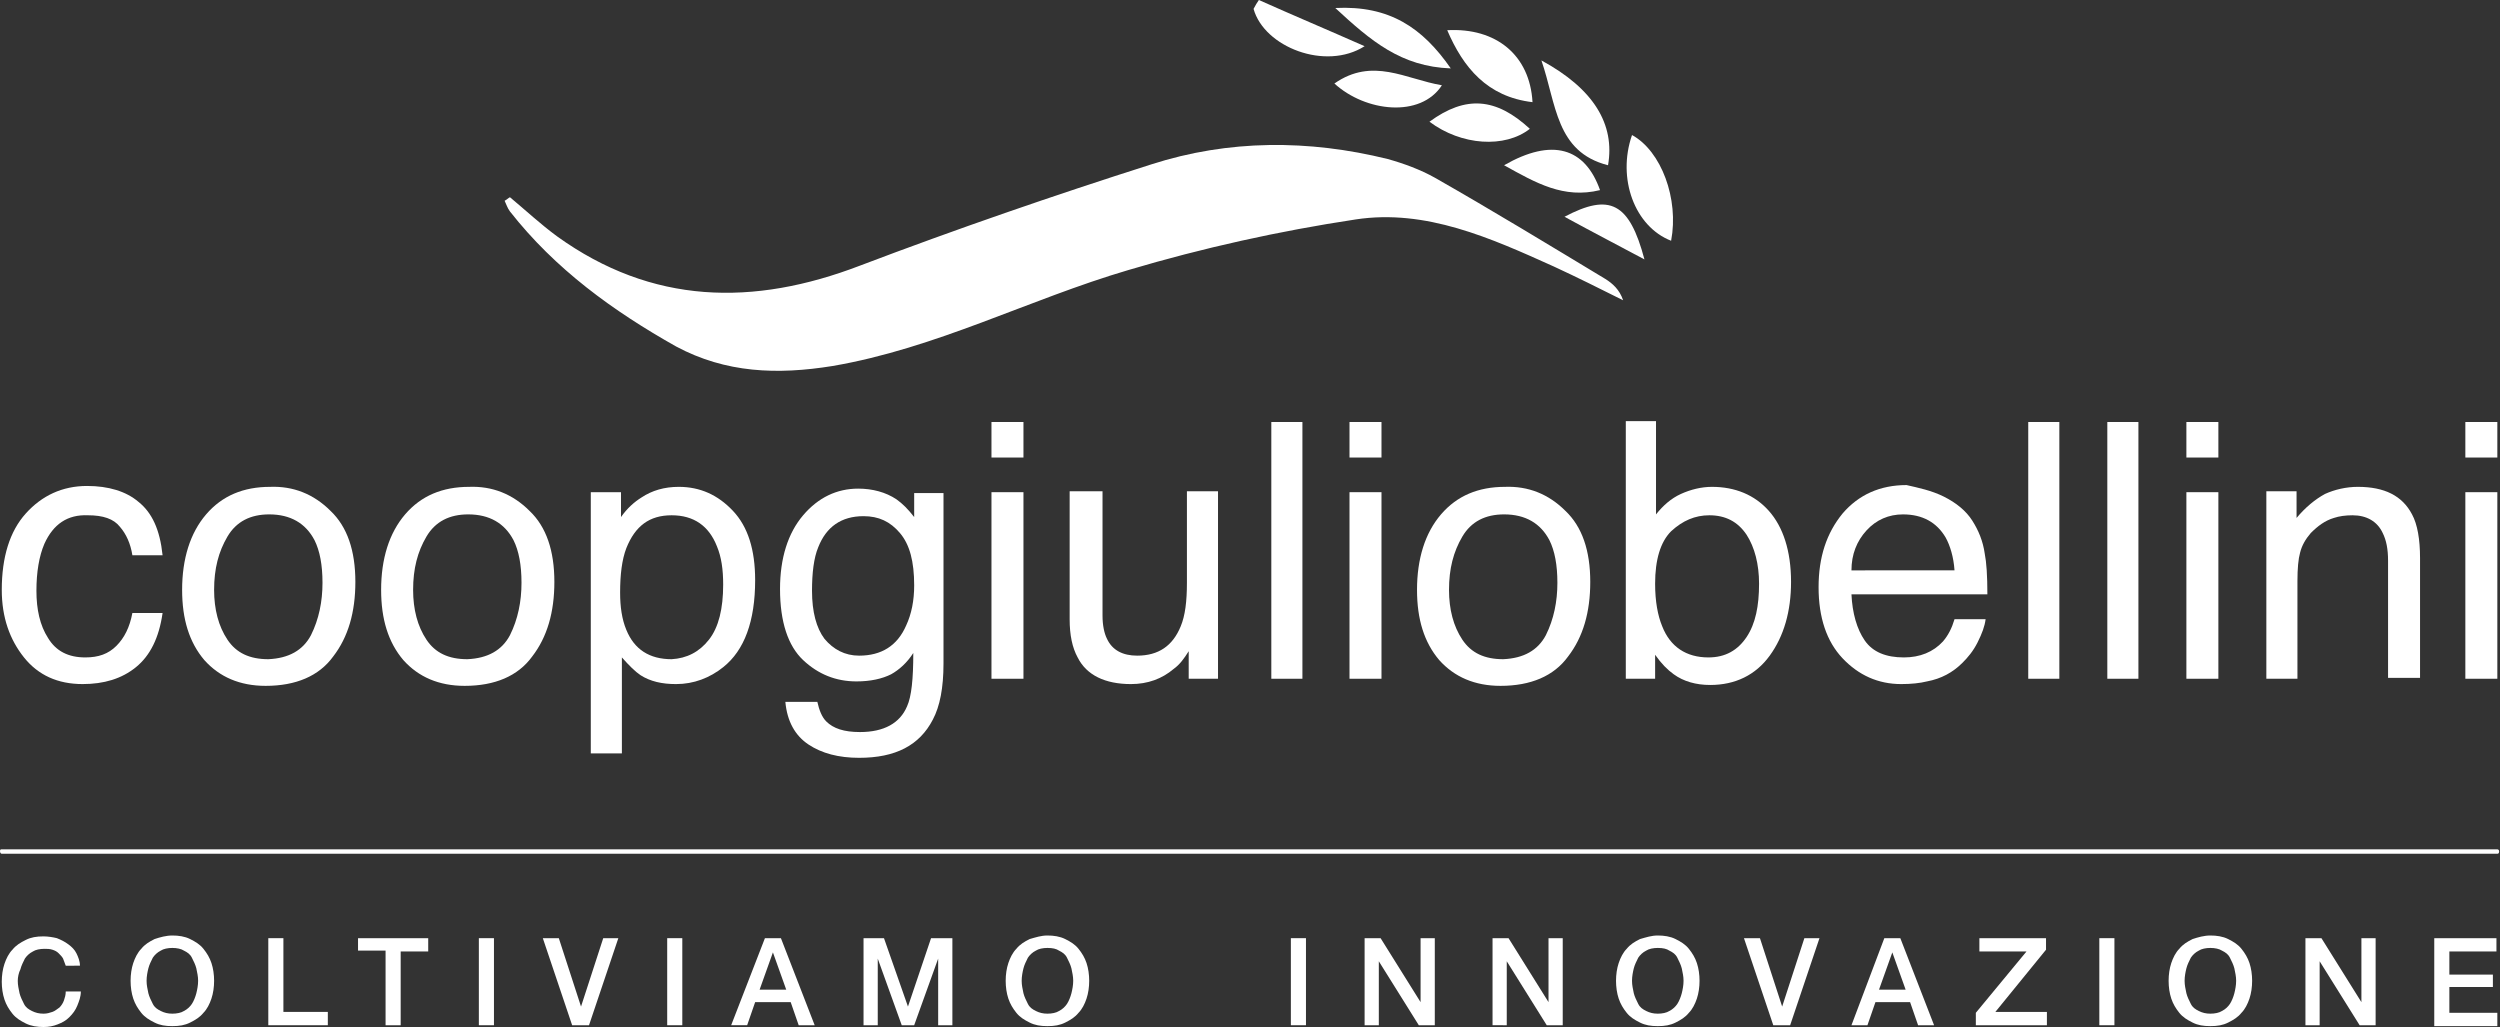 <?xml version="1.0" encoding="utf-8"?>
<!-- Generator: Adobe Illustrator 27.2.0, SVG Export Plug-In . SVG Version: 6.00 Build 0)  -->
<svg version="1.1" id="Layer_1" xmlns="http://www.w3.org/2000/svg" xmlns:xlink="http://www.w3.org/1999/xlink" x="0px" y="0px"
	 width="281.4px" height="115.6px" viewBox="0 0 281.4 115.6" style="enable-background:new 0 0 281.4 115.6;" xml:space="preserve"
	>
<rect x="0" y="0" width="281.4" height="115.6" fill="#333333" stroke="none"/>
<style type="text/css">
	.st0{fill:#FFFFFF;}
</style>
<g>
	<g>
		<path class="st0" d="M15.6,56.5c1.5,1.2,2.4,3.1,2.7,6h-3.4c-0.2-1.3-0.7-2.4-1.4-3.2c-0.7-0.9-1.9-1.3-3.6-1.3
			C7.6,57.9,6,59,5,61.2c-0.6,1.4-0.9,3.2-0.9,5.3c0,2.1,0.4,3.9,1.3,5.3C6.3,73.3,7.7,74,9.6,74c1.5,0,2.6-0.4,3.5-1.3
			c0.9-0.9,1.5-2.1,1.8-3.7h3.4c-0.4,2.8-1.4,4.8-3,6.1c-1.6,1.3-3.6,1.9-6,1.9c-2.8,0-5-1-6.6-3c-1.6-2-2.5-4.5-2.5-7.6
			c0-3.7,0.9-6.6,2.7-8.6s4.1-3.1,6.9-3.1C12.2,54.7,14.2,55.3,15.6,56.5z"/>
		<path class="st0" d="M37.2,57.5c1.9,1.8,2.8,4.5,2.8,8c0,3.4-0.8,6.2-2.5,8.4c-1.6,2.2-4.2,3.3-7.6,3.3c-2.9,0-5.2-1-6.9-2.9
			c-1.7-2-2.5-4.6-2.5-7.9c0-3.5,0.9-6.4,2.7-8.5c1.8-2.1,4.2-3.1,7.2-3.1C33,54.7,35.3,55.6,37.2,57.5z M35,71.5
			c0.9-1.8,1.3-3.8,1.3-5.9c0-2-0.3-3.6-0.9-4.8c-1-1.9-2.7-2.9-5.1-2.9c-2.1,0-3.7,0.8-4.7,2.5c-1,1.7-1.5,3.6-1.5,6
			c0,2.2,0.5,4.1,1.5,5.6c1,1.5,2.5,2.2,4.6,2.2C32.5,74.1,34.1,73.2,35,71.5z"/>
		<path class="st0" d="M59.6,57.5c1.9,1.8,2.8,4.5,2.8,8c0,3.4-0.8,6.2-2.5,8.4c-1.6,2.2-4.2,3.3-7.6,3.3c-2.9,0-5.2-1-6.9-2.9
			c-1.7-2-2.5-4.6-2.5-7.9c0-3.5,0.9-6.4,2.7-8.5c1.8-2.1,4.2-3.1,7.2-3.1C55.4,54.7,57.7,55.6,59.6,57.5z M57.4,71.5
			c0.9-1.8,1.3-3.8,1.3-5.9c0-2-0.3-3.6-0.9-4.8c-1-1.9-2.7-2.9-5.1-2.9c-2.1,0-3.7,0.8-4.7,2.5c-1,1.7-1.5,3.6-1.5,6
			c0,2.2,0.5,4.1,1.5,5.6c1,1.5,2.5,2.2,4.6,2.2C54.9,74.1,56.5,73.2,57.4,71.5z"/>
		<path class="st0" d="M66.4,55.4h3.5v2.8c0.7-1,1.5-1.7,2.3-2.2c1.2-0.8,2.6-1.2,4.2-1.2c2.4,0,4.4,0.9,6.1,2.7
			c1.7,1.8,2.5,4.4,2.5,7.8c0,4.6-1.2,7.9-3.6,9.8c-1.5,1.2-3.3,1.9-5.3,1.9c-1.6,0-2.9-0.3-4-1c-0.6-0.4-1.3-1.1-2.1-2v10.8h-3.5
			V55.4z M79.8,72c1.1-1.4,1.6-3.5,1.6-6.2c0-1.7-0.2-3.1-0.7-4.3c-0.9-2.3-2.6-3.5-5.1-3.5c-2.5,0-4.1,1.2-5.1,3.7
			c-0.5,1.3-0.7,3-0.7,5c0,1.6,0.2,3,0.7,4.2c0.9,2.2,2.6,3.3,5.1,3.3C77.3,74.1,78.7,73.4,79.8,72z"/>
		<path class="st0" d="M100.9,56.2c0.7,0.5,1.3,1.1,2,2v-2.7h3.3v19.2c0,2.7-0.4,4.8-1.2,6.3c-1.5,2.9-4.2,4.3-8.3,4.3
			c-2.3,0-4.2-0.5-5.7-1.5c-1.5-1-2.4-2.6-2.6-4.8H92c0.2,0.9,0.5,1.7,1,2.2c0.8,0.8,2,1.2,3.8,1.2c2.7,0,4.5-1,5.3-2.9
			c0.5-1.1,0.7-3.1,0.7-6c-0.7,1.1-1.6,1.9-2.5,2.4c-1,0.5-2.3,0.8-3.9,0.8c-2.3,0-4.3-0.8-6-2.4s-2.6-4.3-2.6-8
			c0-3.5,0.9-6.3,2.6-8.3c1.7-2,3.8-3,6.2-3C98.2,55,99.7,55.4,100.9,56.2z M101.3,60c-1.1-1.3-2.4-1.9-4.1-1.9
			c-2.5,0-4.2,1.2-5.1,3.5c-0.5,1.2-0.7,2.9-0.7,4.9c0,2.4,0.5,4.2,1.4,5.4c1,1.2,2.3,1.9,3.9,1.9c2.5,0,4.3-1.1,5.3-3.4
			c0.6-1.3,0.9-2.8,0.9-4.5C102.9,63.2,102.4,61.3,101.3,60z"/>
		<path class="st0" d="M111.6,47.5h3.6v4h-3.6V47.5z M111.6,55.4h3.6v21h-3.6V55.4z"/>
		<path class="st0" d="M124.1,55.3v14c0,1.1,0.2,2,0.5,2.6c0.6,1.3,1.8,1.9,3.4,1.9c2.4,0,4-1.1,4.9-3.3c0.5-1.2,0.7-2.8,0.7-4.9
			V55.3h3.5v21.1h-3.3l0-3.1c-0.5,0.8-1,1.5-1.7,2c-1.3,1.1-2.9,1.7-4.8,1.7c-2.9,0-5-1-6-3c-0.6-1.1-0.9-2.5-0.9-4.3V55.3H124.1z"
			/>
		<path class="st0" d="M143.1,47.5h3.5v28.9h-3.5V47.5z"/>
		<path class="st0" d="M151.9,47.5h3.6v4h-3.6V47.5z M151.9,55.4h3.6v21h-3.6V55.4z"/>
		<path class="st0" d="M176.2,57.5c1.9,1.8,2.8,4.5,2.8,8c0,3.4-0.8,6.2-2.5,8.4c-1.6,2.2-4.2,3.3-7.6,3.3c-2.9,0-5.2-1-6.9-2.9
			c-1.7-2-2.5-4.6-2.5-7.9c0-3.5,0.9-6.4,2.7-8.5c1.8-2.1,4.2-3.1,7.2-3.1C172,54.7,174.3,55.6,176.2,57.5z M174,71.5
			c0.9-1.8,1.3-3.8,1.3-5.9c0-2-0.3-3.6-0.9-4.8c-1-1.9-2.7-2.9-5.1-2.9c-2.1,0-3.7,0.8-4.7,2.5c-1,1.7-1.5,3.6-1.5,6
			c0,2.2,0.5,4.1,1.5,5.6c1,1.5,2.5,2.2,4.6,2.2C171.5,74.1,173.1,73.2,174,71.5z"/>
		<path class="st0" d="M183,47.4h3.4v10.5c0.8-1,1.7-1.8,2.8-2.3c1.1-0.5,2.3-0.8,3.5-0.8c2.6,0,4.8,0.9,6.4,2.7
			c1.6,1.8,2.5,4.5,2.5,8c0,3.3-0.8,6.1-2.4,8.3c-1.6,2.2-3.9,3.3-6.7,3.3c-1.6,0-3-0.4-4.1-1.2c-0.7-0.5-1.4-1.2-2.1-2.2v2.7H183
			V47.4z M196.6,71.7c1-1.5,1.4-3.5,1.4-6c0-2.2-0.5-4.1-1.4-5.5c-1-1.5-2.4-2.2-4.2-2.2c-1.6,0-3,0.6-4.3,1.8
			c-1.2,1.2-1.8,3.2-1.8,5.9c0,2,0.3,3.6,0.8,4.8c0.9,2.3,2.7,3.5,5.2,3.5C194.2,74,195.6,73.2,196.6,71.7z"/>
		<path class="st0" d="M218.8,55.9c1.4,0.7,2.5,1.6,3.2,2.7c0.7,1.1,1.2,2.3,1.4,3.7c0.2,1,0.3,2.5,0.3,4.6h-15.3
			c0.1,2.1,0.6,3.9,1.5,5.2c0.9,1.3,2.4,1.9,4.4,1.9c1.8,0,3.3-0.6,4.4-1.8c0.6-0.7,1-1.5,1.3-2.5h3.5c-0.1,0.8-0.4,1.6-0.9,2.6
			c-0.5,1-1.1,1.7-1.7,2.3c-1.1,1.1-2.4,1.8-4,2.1c-0.8,0.2-1.8,0.3-2.9,0.3c-2.6,0-4.8-1-6.6-2.9c-1.8-1.9-2.7-4.6-2.7-8
			c0-3.4,0.9-6.1,2.7-8.3c1.8-2.1,4.2-3.2,7.2-3.2C215.9,54.9,217.4,55.2,218.8,55.9z M220,64.2c-0.1-1.5-0.5-2.8-1-3.7
			c-1-1.7-2.6-2.6-4.8-2.6c-1.6,0-3,0.6-4.1,1.8c-1.1,1.2-1.7,2.7-1.7,4.5H220z"/>
		<path class="st0" d="M228.3,47.5h3.5v28.9h-3.5V47.5z"/>
		<path class="st0" d="M237.2,47.5h3.5v28.9h-3.5V47.5z"/>
		<path class="st0" d="M246.1,47.5h3.6v4h-3.6V47.5z M246.1,55.4h3.6v21h-3.6V55.4z"/>
		<path class="st0" d="M255.1,55.3h3.4v3c1-1.2,2.1-2.1,3.2-2.7c1.1-0.5,2.4-0.8,3.7-0.8c3,0,5,1,6.1,3.1c0.6,1.1,0.9,2.8,0.9,4.9
			v13.5h-3.6V63.1c0-1.3-0.2-2.3-0.6-3.1c-0.6-1.3-1.8-2-3.4-2c-0.8,0-1.5,0.1-2.1,0.3c-1,0.3-1.8,0.9-2.6,1.7
			c-0.6,0.7-1,1.4-1.2,2.2c-0.2,0.7-0.3,1.8-0.3,3.2v11h-3.5V55.3z"/>
		<path class="st0" d="M277.5,47.5h3.6v4h-3.6V47.5z M277.5,55.4h3.6v21h-3.6V55.4z"/>
	</g>
	<g>
		<path class="st0" d="M7.4,108.7c-0.1-0.3-0.2-0.5-0.3-0.8c-0.1-0.2-0.3-0.4-0.5-0.6c-0.2-0.2-0.4-0.3-0.7-0.4
			c-0.3-0.1-0.6-0.1-0.9-0.1c-0.5,0-1,0.1-1.3,0.3c-0.4,0.2-0.7,0.5-0.9,0.8c-0.2,0.4-0.4,0.8-0.5,1.2C2.1,109.5,2,110,2,110.4
			c0,0.5,0.1,0.9,0.2,1.4c0.1,0.4,0.3,0.8,0.5,1.2c0.2,0.4,0.5,0.6,0.9,0.8c0.4,0.2,0.8,0.3,1.3,0.3c0.4,0,0.7-0.1,1-0.2
			c0.3-0.1,0.5-0.3,0.8-0.5c0.2-0.2,0.4-0.5,0.5-0.8c0.1-0.3,0.2-0.6,0.2-1h1.7c0,0.6-0.2,1.1-0.4,1.6c-0.2,0.5-0.5,0.9-0.9,1.3
			c-0.4,0.4-0.8,0.6-1.3,0.8c-0.5,0.2-1,0.3-1.6,0.3c-0.7,0-1.4-0.1-2-0.4s-1.1-0.6-1.5-1.1c-0.4-0.5-0.7-1-0.9-1.6
			c-0.2-0.6-0.3-1.3-0.3-2c0-0.7,0.1-1.4,0.3-2c0.2-0.6,0.5-1.2,0.9-1.6c0.4-0.5,0.9-0.8,1.5-1.1c0.6-0.3,1.2-0.4,2-0.4
			c0.5,0,1.1,0.1,1.5,0.2c0.5,0.2,0.9,0.4,1.3,0.7c0.4,0.3,0.7,0.6,0.9,1c0.2,0.4,0.4,0.9,0.4,1.4H7.4z"/>
		<path class="st0" d="M19.4,105.3c0.7,0,1.4,0.1,2,0.4c0.6,0.3,1.1,0.6,1.5,1.1c0.4,0.5,0.7,1,0.9,1.6c0.2,0.6,0.3,1.3,0.3,2
			c0,0.7-0.1,1.4-0.3,2c-0.2,0.6-0.5,1.2-0.9,1.6c-0.4,0.5-0.9,0.8-1.5,1.1c-0.6,0.3-1.2,0.4-2,0.4s-1.4-0.1-2-0.4
			c-0.6-0.3-1.1-0.6-1.5-1.1c-0.4-0.5-0.7-1-0.9-1.6c-0.2-0.6-0.3-1.3-0.3-2c0-0.7,0.1-1.4,0.3-2c0.2-0.6,0.5-1.2,0.9-1.6
			c0.4-0.5,0.9-0.8,1.5-1.1C18,105.5,18.7,105.3,19.4,105.3z M19.4,106.7c-0.5,0-1,0.1-1.3,0.3c-0.4,0.2-0.7,0.5-0.9,0.8
			c-0.2,0.4-0.4,0.8-0.5,1.2c-0.1,0.4-0.2,0.9-0.2,1.4c0,0.5,0.1,0.9,0.2,1.4c0.1,0.4,0.3,0.8,0.5,1.2c0.2,0.4,0.5,0.6,0.9,0.8
			c0.4,0.2,0.8,0.3,1.3,0.3s1-0.1,1.3-0.3c0.4-0.2,0.7-0.5,0.9-0.8s0.4-0.8,0.5-1.2c0.1-0.4,0.2-0.9,0.2-1.4c0-0.5-0.1-0.9-0.2-1.4
			c-0.1-0.4-0.3-0.8-0.5-1.2s-0.5-0.6-0.9-0.8C20.4,106.8,19.9,106.7,19.4,106.7z"/>
		<path class="st0" d="M30.2,105.6h1.7v8.3h5v1.5h-6.7V105.6z"/>
		<path class="st0" d="M40.3,105.6h7.9v1.5h-3.1v8.3h-1.7V107h-3.1V105.6z"/>
		<path class="st0" d="M53.9,105.6h1.7v9.8h-1.7V105.6z"/>
		<path class="st0" d="M61.1,105.6h1.8l2.5,7.7h0l2.5-7.7h1.7l-3.3,9.8h-1.9L61.1,105.6z"/>
		<path class="st0" d="M75.1,105.6h1.7v9.8h-1.7V105.6z"/>
		<path class="st0" d="M86.1,105.6h1.8l3.8,9.8h-1.8l-0.9-2.6H85l-0.9,2.6h-1.8L86.1,105.6z M85.5,111.4h3l-1.5-4.2h0L85.5,111.4z"
			/>
		<path class="st0" d="M97.1,105.6h2.4l2.7,7.7h0l2.6-7.7h2.4v9.8h-1.6v-7.5h0l-2.7,7.5h-1.4l-2.7-7.5h0v7.5h-1.6V105.6z"/>
		<path class="st0" d="M117.9,105.3c0.7,0,1.4,0.1,2,0.4c0.6,0.3,1.1,0.6,1.5,1.1c0.4,0.5,0.7,1,0.9,1.6c0.2,0.6,0.3,1.3,0.3,2
			c0,0.7-0.1,1.4-0.3,2c-0.2,0.6-0.5,1.2-0.9,1.6c-0.4,0.5-0.9,0.8-1.5,1.1s-1.2,0.4-2,0.4s-1.4-0.1-2-0.4s-1.1-0.6-1.5-1.1
			c-0.4-0.5-0.7-1-0.9-1.6c-0.2-0.6-0.3-1.3-0.3-2c0-0.7,0.1-1.4,0.3-2c0.2-0.6,0.5-1.2,0.9-1.6c0.4-0.5,0.9-0.8,1.5-1.1
			C116.6,105.5,117.2,105.3,117.9,105.3z M117.9,106.7c-0.5,0-1,0.1-1.3,0.3c-0.4,0.2-0.7,0.5-0.9,0.8c-0.2,0.4-0.4,0.8-0.5,1.2
			c-0.1,0.4-0.2,0.9-0.2,1.4c0,0.5,0.1,0.9,0.2,1.4c0.1,0.4,0.3,0.8,0.5,1.2c0.2,0.4,0.5,0.6,0.9,0.8c0.4,0.2,0.8,0.3,1.3,0.3
			s1-0.1,1.3-0.3c0.4-0.2,0.7-0.5,0.9-0.8s0.4-0.8,0.5-1.2c0.1-0.4,0.2-0.9,0.2-1.4c0-0.5-0.1-0.9-0.2-1.4c-0.1-0.4-0.3-0.8-0.5-1.2
			s-0.5-0.6-0.9-0.8C118.9,106.8,118.5,106.7,117.9,106.7z"/>
		<path class="st0" d="M145.3,105.6h1.7v9.8h-1.7V105.6z"/>
		<path class="st0" d="M153.6,105.6h1.8l4.5,7.2h0v-7.2h1.6v9.8h-1.8l-4.5-7.2h0v7.2h-1.6V105.6z"/>
		<path class="st0" d="M168,105.6h1.8l4.5,7.2h0v-7.2h1.6v9.8h-1.8l-4.5-7.2h0v7.2H168V105.6z"/>
		<path class="st0" d="M186.6,105.3c0.7,0,1.4,0.1,2,0.4c0.6,0.3,1.1,0.6,1.5,1.1c0.4,0.5,0.7,1,0.9,1.6c0.2,0.6,0.3,1.3,0.3,2
			c0,0.7-0.1,1.4-0.3,2c-0.2,0.6-0.5,1.2-0.9,1.6c-0.4,0.5-0.9,0.8-1.5,1.1s-1.2,0.4-2,0.4s-1.4-0.1-2-0.4s-1.1-0.6-1.5-1.1
			c-0.4-0.5-0.7-1-0.9-1.6c-0.2-0.6-0.3-1.3-0.3-2c0-0.7,0.1-1.4,0.3-2c0.2-0.6,0.5-1.2,0.9-1.6c0.4-0.5,0.9-0.8,1.5-1.1
			C185.3,105.5,185.9,105.3,186.6,105.3z M186.6,106.7c-0.5,0-1,0.1-1.3,0.3c-0.4,0.2-0.7,0.5-0.9,0.8c-0.2,0.4-0.4,0.8-0.5,1.2
			c-0.1,0.4-0.2,0.9-0.2,1.4c0,0.5,0.1,0.9,0.2,1.4c0.1,0.4,0.3,0.8,0.5,1.2c0.2,0.4,0.5,0.6,0.9,0.8c0.4,0.2,0.8,0.3,1.3,0.3
			c0.5,0,1-0.1,1.3-0.3c0.4-0.2,0.7-0.5,0.9-0.8s0.4-0.8,0.5-1.2c0.1-0.4,0.2-0.9,0.2-1.4c0-0.5-0.1-0.9-0.2-1.4
			c-0.1-0.4-0.3-0.8-0.5-1.2s-0.5-0.6-0.9-0.8C187.6,106.8,187.2,106.7,186.6,106.7z"/>
		<path class="st0" d="M196.3,105.6h1.8l2.5,7.7h0l2.5-7.7h1.7l-3.3,9.8h-1.9L196.3,105.6z"/>
		<path class="st0" d="M212.1,105.6h1.8l3.8,9.8h-1.8l-0.9-2.6h-3.9l-0.9,2.6h-1.8L212.1,105.6z M211.5,111.4h3l-1.5-4.2h0
			L211.5,111.4z"/>
		<path class="st0" d="M222.9,105.6h7.4v1.3l-5.7,7h5.8v1.5h-8v-1.4l5.7-6.9h-5.3V105.6z"/>
		<path class="st0" d="M236.3,105.6h1.7v9.8h-1.7V105.6z"/>
		<path class="st0" d="M248.8,105.3c0.7,0,1.4,0.1,2,0.4c0.6,0.3,1.1,0.6,1.5,1.1c0.4,0.5,0.7,1,0.9,1.6c0.2,0.6,0.3,1.3,0.3,2
			c0,0.7-0.1,1.4-0.3,2c-0.2,0.6-0.5,1.2-0.9,1.6c-0.4,0.5-0.9,0.8-1.5,1.1s-1.2,0.4-2,0.4s-1.4-0.1-2-0.4s-1.1-0.6-1.5-1.1
			c-0.4-0.5-0.7-1-0.9-1.6c-0.2-0.6-0.3-1.3-0.3-2c0-0.7,0.1-1.4,0.3-2c0.2-0.6,0.5-1.2,0.9-1.6c0.4-0.5,0.9-0.8,1.5-1.1
			C247.4,105.5,248.1,105.3,248.8,105.3z M248.8,106.7c-0.5,0-1,0.1-1.3,0.3c-0.4,0.2-0.7,0.5-0.9,0.8c-0.2,0.4-0.4,0.8-0.5,1.2
			c-0.1,0.4-0.2,0.9-0.2,1.4c0,0.5,0.1,0.9,0.2,1.4c0.1,0.4,0.3,0.8,0.5,1.2c0.2,0.4,0.5,0.6,0.9,0.8c0.4,0.2,0.8,0.3,1.3,0.3
			c0.5,0,1-0.1,1.3-0.3c0.4-0.2,0.7-0.5,0.9-0.8s0.4-0.8,0.5-1.2c0.1-0.4,0.2-0.9,0.2-1.4c0-0.5-0.1-0.9-0.2-1.4
			c-0.1-0.4-0.3-0.8-0.5-1.2s-0.5-0.6-0.9-0.8C249.8,106.8,249.3,106.7,248.8,106.7z"/>
		<path class="st0" d="M259.5,105.6h1.8l4.5,7.2h0v-7.2h1.6v9.8h-1.8l-4.5-7.2h0v7.2h-1.6V105.6z"/>
		<path class="st0" d="M274,105.6h7v1.5h-5.3v2.6h4.9v1.4h-4.9v2.9h5.4v1.5H274V105.6z"/>
	</g>
	<path class="st0" d="M281.1,96.1H0.2C0.1,96.1,0,96,0,95.8s0.1-0.2,0.2-0.2h280.9c0.1,0,0.2,0.1,0.2,0.2S281.3,96.1,281.1,96.1z"/>
	<g>
		<path class="st0" d="M57.4,22.2c1.8,1.5,3.4,3,5.3,4.4c10.7,7.7,22.1,7.9,34.1,3.3c10.8-4.1,21.8-7.9,32.8-11.4
			c8.7-2.8,17.7-2.8,26.6-0.6c1.8,0.5,3.7,1.2,5.3,2.1c6.5,3.7,12.9,7.6,19.2,11.4c0.8,0.5,1.6,1.2,2,2.4c-2.6-1.3-5.2-2.6-7.8-3.8
			c-7.1-3.2-14.4-6.5-22.3-5.3c-8.6,1.3-17.2,3.2-25.6,5.7c-11.2,3.3-21.6,8.8-33.3,10.8c-6.2,1-12,0.8-17.6-2.2
			C69,35,62.5,30.3,57.4,23.8c-0.3-0.4-0.4-0.8-0.6-1.2C57,22.5,57.2,22.3,57.4,22.2z"/>
		<path class="st0" d="M173.5,6.8c5.9,3.2,8.3,7.2,7.5,11.8C175.1,17.1,175.2,11.7,173.5,6.8z"/>
		<path class="st0" d="M183.7,15.2c3.3,1.8,5.3,7.2,4.4,11.9C184,25.5,182,20.1,183.7,15.2z"/>
		<path class="st0" d="M172.5,11.5c-5.1-0.6-7.8-3.9-9.6-8.1C168.4,3.1,172.2,6.2,172.5,11.5z"/>
		<path class="st0" d="M141.7,0c3.8,1.7,7.6,3.3,11.9,5.2C149.2,8,142.3,5.3,141.1,1C141.3,0.6,141.5,0.3,141.7,0z"/>
		<path class="st0" d="M163.3,7.7c-5.6-0.2-9-3.1-13-6.8C156.4,0.6,160.1,3.1,163.3,7.7z"/>
		<path class="st0" d="M160.9,13.7c4.1-3,7.5-2.7,11.3,0.8C169.4,16.7,164.5,16.4,160.9,13.7z"/>
		<path class="st0" d="M180.1,21.4c-4.1,1-7.2-0.8-10.8-2.8C174.7,15.5,178.4,16.6,180.1,21.4z"/>
		<path class="st0" d="M150.2,9.4c4.3-3,8-0.5,12.1,0.2C159.9,13.3,153.7,12.6,150.2,9.4z"/>
		<path class="st0" d="M185.1,29.2c-2.8-1.5-5.7-3-9-4.8C181.2,21.7,183.4,22.8,185.1,29.2z"/>
	</g>
</g>
</svg>
